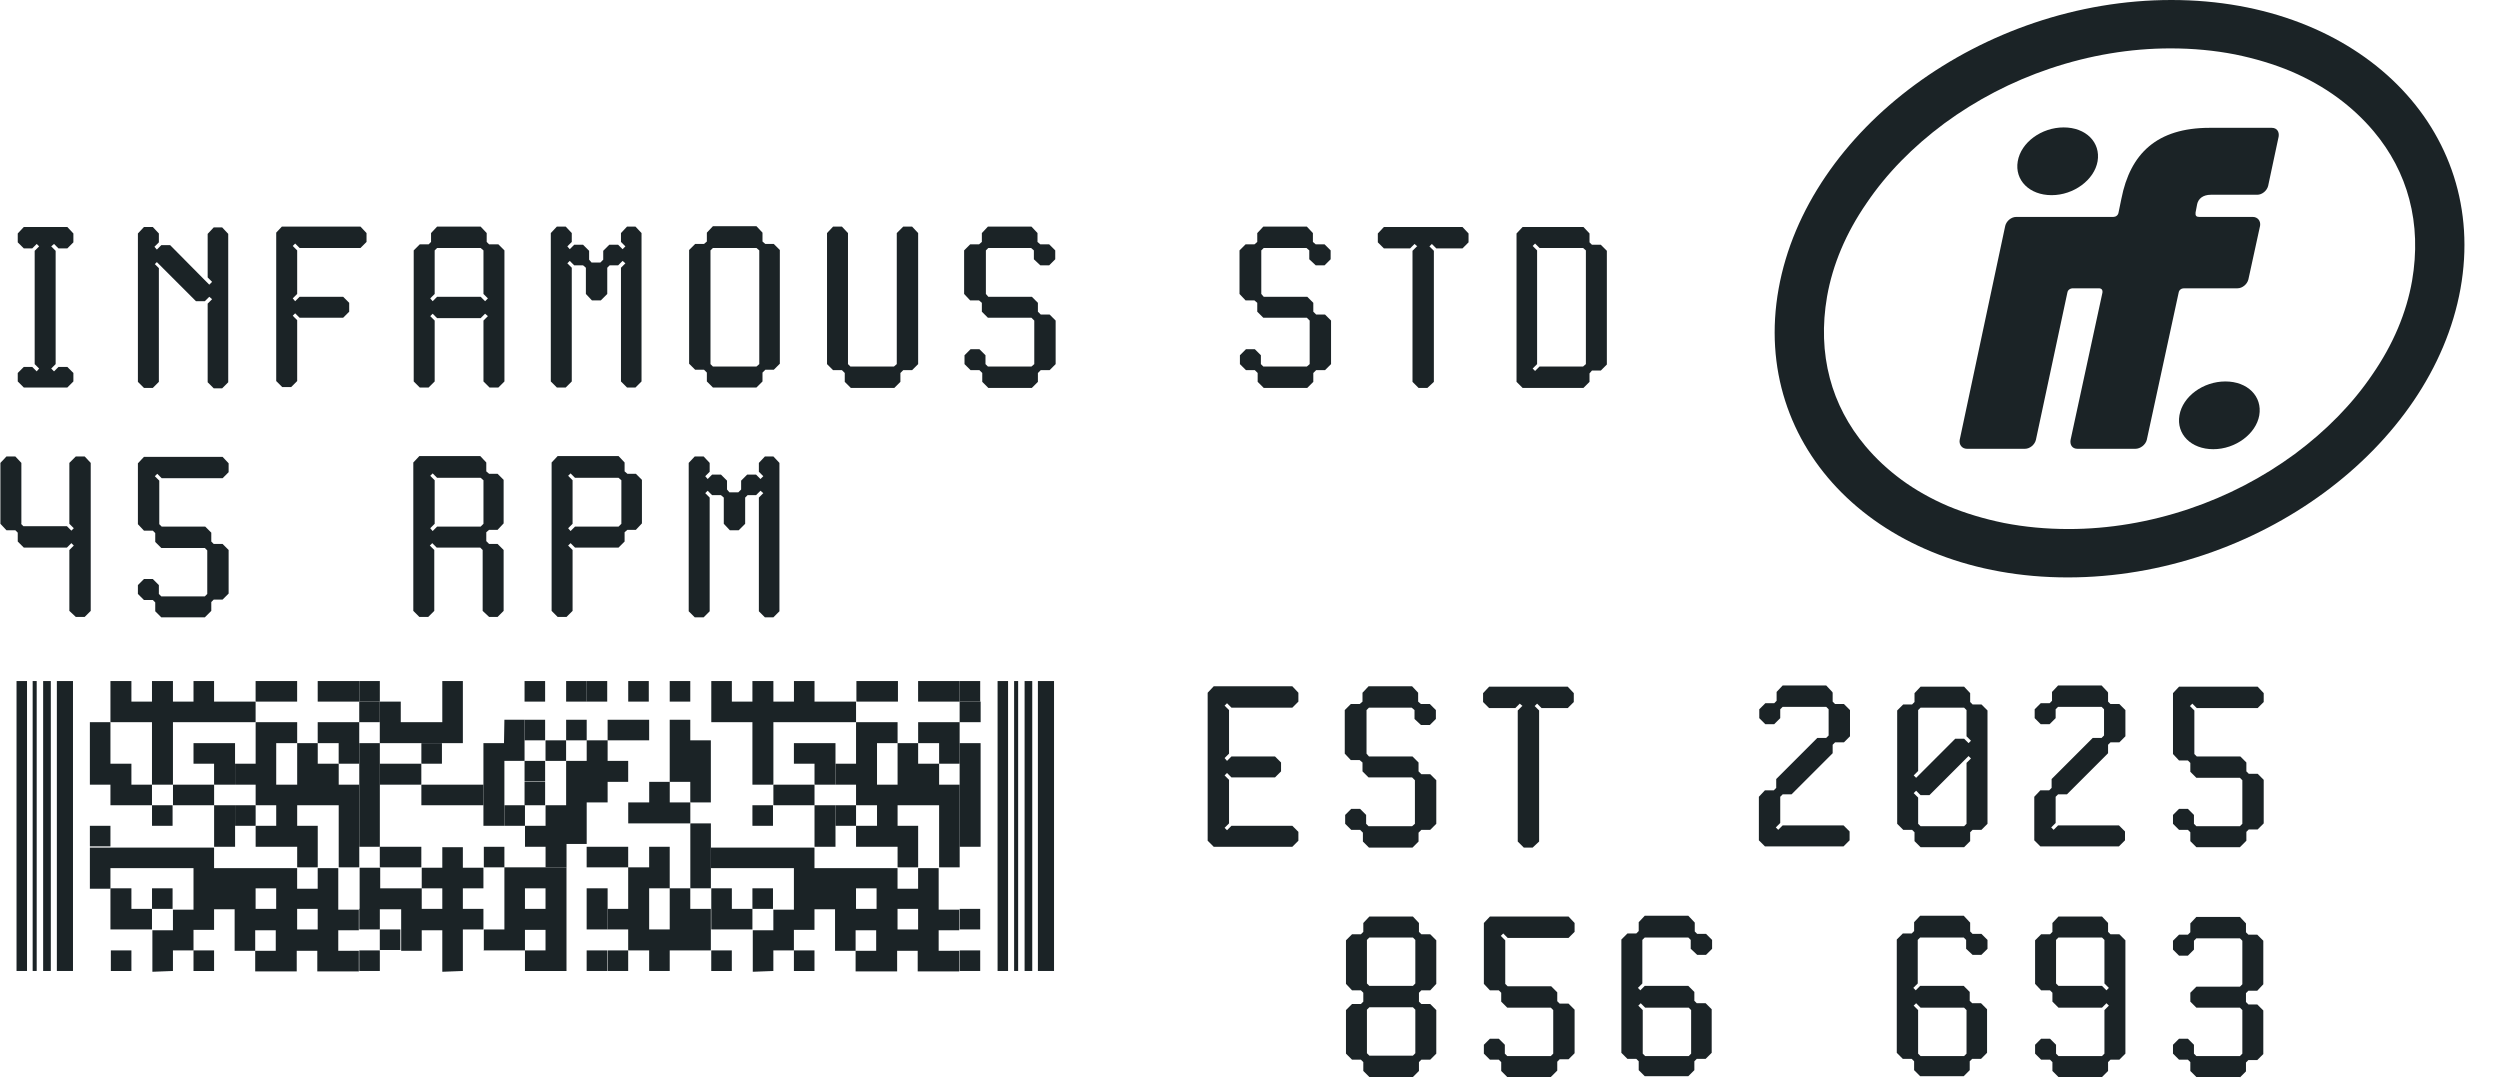 <svg width="62" height="27" viewBox="0 0 62 27" fill="none" xmlns="http://www.w3.org/2000/svg">
<path d="M53.83 1.2C54.38 1.2 54.92 1.25 55.43 1.35C55.92 1.45 56.39 1.59 56.82 1.77C57.24 1.95 57.63 2.17 57.97 2.42C58.31 2.67 58.61 2.95 58.87 3.26C59.29 3.76 59.59 4.33 59.75 4.94C59.92 5.58 59.94 6.26 59.82 6.96C59.68 7.76 59.35 8.54 58.84 9.28C58.34 10.02 57.69 10.68 56.91 11.26C56.12 11.84 55.24 12.3 54.29 12.62C53.31 12.95 52.3 13.12 51.3 13.12C50.75 13.12 50.21 13.07 49.7 12.97C49.21 12.87 48.74 12.73 48.31 12.55C47.89 12.37 47.5 12.15 47.16 11.9C46.82 11.65 46.52 11.37 46.26 11.06C45.84 10.56 45.54 9.99 45.38 9.38C45.21 8.74 45.19 8.06 45.31 7.36C45.45 6.56 45.78 5.78 46.29 5.04C46.79 4.3 47.44 3.64 48.22 3.06C49.01 2.48 49.89 2.02 50.84 1.7C51.82 1.37 52.83 1.2 53.83 1.2ZM53.85 0C49.18 0 44.82 3.21 44.11 7.16C43.4 11.11 46.61 14.32 51.28 14.32C55.95 14.32 60.31 11.11 61.02 7.16C61.73 3.21 58.52 0 53.85 0Z" fill="#1B2326"/>
<path d="M56.32 3.17H54.8C53.49 3.17 52.83 3.81 52.61 4.93L52.54 5.27C52.53 5.34 52.47 5.38 52.41 5.38H51.44H50C49.88 5.38 49.76 5.48 49.73 5.6L48.6 10.91C48.58 11.03 48.66 11.13 48.78 11.13H50.22C50.34 11.13 50.46 11.03 50.49 10.91L51.27 7.26C51.28 7.19 51.34 7.15 51.41 7.15H52.05C52.12 7.15 52.15 7.19 52.14 7.26L51.35 10.91C51.33 11.03 51.39 11.13 51.52 11.13H52.96C53.08 11.13 53.21 11.03 53.24 10.91L54.03 7.26C54.04 7.19 54.1 7.15 54.16 7.15H55.49C55.61 7.15 55.73 7.05 55.76 6.93L56.05 5.6C56.07 5.48 55.99 5.38 55.87 5.38H54.54C54.47 5.38 54.44 5.35 54.45 5.27L54.49 5.06C54.52 4.93 54.63 4.83 54.83 4.83H55.98C56.1 4.83 56.22 4.73 56.25 4.61L56.51 3.39C56.53 3.27 56.47 3.17 56.34 3.17H56.32Z" fill="#1B2326"/>
<path d="M52.02 4C51.94 4.46 51.43 4.84 50.88 4.84C50.33 4.84 49.96 4.47 50.04 4C50.12 3.53 50.63 3.16 51.18 3.16C51.73 3.16 52.1 3.53 52.02 4Z" fill="#1B2326"/>
<path d="M56.03 10.3C55.95 10.76 55.44 11.14 54.89 11.14C54.34 11.14 53.97 10.77 54.05 10.3C54.13 9.83 54.64 9.46 55.19 9.46C55.74 9.46 56.11 9.83 56.03 10.3Z" fill="#1B2326"/>
<path d="M0.97 6.11L0.91 6.05L0.8 6.16H0.59L0.44 6.01V5.79L0.59 5.63H1.67L1.82 5.79V6.01L1.67 6.16H1.45L1.34 6.05L1.27 6.11L1.38 6.22V9.03L1.27 9.14L1.34 9.21L1.45 9.1H1.67L1.82 9.25V9.46L1.67 9.61H0.59L0.44 9.46V9.25L0.59 9.1H0.8L0.91 9.21L0.97 9.14L0.86 9.03V6.22L0.97 6.11Z" fill="#1B2326"/>
<path d="M3.83 6.54L3.94 6.65V9.47L3.79 9.62H3.57L3.42 9.47V5.79L3.57 5.63H3.79L3.94 5.79V6.01L3.83 6.12L3.89 6.19L4 6.08H4.22L5.19 7.06L5.26 6.99L5.15 6.88V5.8L5.3 5.64H5.51L5.66 5.8V9.48L5.51 9.63H5.3L5.15 9.48V7.53L5.26 7.42L5.19 7.36L5.08 7.47H4.86L3.89 6.5L3.83 6.56V6.54Z" fill="#1B2326"/>
<path d="M6.84 5.78L6.99 5.62H8.94L9.09 5.78V6L8.94 6.15H7.43L7.32 6.04L7.26 6.1L7.37 6.21V7.29L7.26 7.4L7.32 7.47L7.43 7.36H8.51L8.66 7.51V7.73L8.51 7.88H7.43L7.32 7.77L7.26 7.83L7.37 7.94V9.45L7.22 9.6H7L6.85 9.45V5.77L6.84 5.78Z" fill="#1B2326"/>
<path d="M12.14 6.06H12.36L12.51 6.21V9.46L12.36 9.61H12.14L11.99 9.46V7.95L12.1 7.84L12.03 7.78L11.92 7.89H10.84L10.73 7.78L10.67 7.84L10.78 7.95V9.46L10.63 9.61H10.41L10.26 9.46V6.21L10.41 6.06H10.63L10.69 6V5.78L10.84 5.62H11.92L12.07 5.78V6L12.13 6.06H12.14ZM11.92 6.15H10.84L10.78 6.21V7.29L10.67 7.4L10.73 7.47L10.84 7.36H11.92L12.03 7.47L12.1 7.4L11.99 7.29V6.21L11.92 6.15Z" fill="#1B2326"/>
<path d="M15.34 6.58H15.12L15.06 6.64V7.29L14.9 7.45H14.68L14.53 7.29V6.64L14.46 6.58H14.24L14.13 6.47L14.07 6.53L14.18 6.64V9.46L14.03 9.61H13.81L13.66 9.46V5.78L13.81 5.62H14.03L14.18 5.78V6L14.07 6.11L14.13 6.18L14.24 6.07H14.46L14.61 6.22V6.44L14.67 6.51H14.89L14.96 6.44V6.22L15.11 6.07H15.33L15.44 6.18L15.51 6.11L15.4 6V5.78L15.55 5.62H15.76L15.91 5.78V9.46L15.76 9.61H15.55L15.4 9.46V6.64L15.51 6.53L15.44 6.47L15.33 6.58H15.34Z" fill="#1B2326"/>
<path d="M17.68 9.61L17.53 9.46V9.24L17.46 9.17H17.24L17.09 9.02V6.2L17.24 6.05H17.46L17.53 5.99V5.77L17.68 5.61H18.76L18.91 5.77V5.99L18.98 6.05H19.19L19.34 6.2V9.02L19.19 9.17H18.98L18.91 9.24V9.46L18.76 9.61H17.68ZM18.76 6.15H17.68L17.62 6.21V9.03L17.68 9.09H18.76L18.83 9.03V6.21L18.76 6.15Z" fill="#1B2326"/>
<path d="M22.24 5.78L22.4 5.62H22.62L22.77 5.78V9.03L22.62 9.18H22.4L22.33 9.25V9.47L22.18 9.62H21.1L20.95 9.47V9.25L20.88 9.18H20.66L20.51 9.03V5.78L20.66 5.62H20.88L21.03 5.78V9.03L21.09 9.09H22.17L22.24 9.03V5.78Z" fill="#1B2326"/>
<path d="M25.59 6.15H24.51L24.45 6.21V7.29L24.51 7.36H25.59L25.74 7.51V7.73L25.81 7.8H26.03L26.18 7.95V9.03L26.03 9.18H25.81L25.74 9.25V9.47L25.59 9.62H24.51L24.36 9.47V9.25L24.29 9.18H24.07L23.92 9.03V8.81L24.07 8.66H24.29L24.44 8.81V9.03L24.5 9.09H25.58L25.65 9.03V7.95L25.58 7.88H24.5L24.35 7.73V7.51L24.28 7.45H24.06L23.91 7.29V6.21L24.06 6.06H24.28L24.35 6V5.78L24.5 5.62H25.58L25.73 5.78V6L25.8 6.06H26.02L26.17 6.21V6.43L26.02 6.58H25.8L25.64 6.43V6.21L25.57 6.15H25.59Z" fill="#1B2326"/>
<path d="M32.42 6.15H31.34L31.28 6.21V7.29L31.34 7.36H32.42L32.57 7.51V7.73L32.64 7.8H32.86L33.01 7.95V9.03L32.86 9.18H32.64L32.57 9.25V9.47L32.42 9.62H31.34L31.19 9.47V9.25L31.12 9.18H30.9L30.75 9.03V8.81L30.9 8.66H31.12L31.27 8.81V9.03L31.33 9.09H32.41L32.48 9.03V7.95L32.41 7.88H31.33L31.18 7.73V7.51L31.11 7.45H30.89L30.74 7.29V6.21L30.89 6.06H31.11L31.18 6V5.78L31.33 5.62H32.41L32.56 5.78V6L32.63 6.06H32.85L33 6.21V6.43L32.85 6.58H32.63L32.47 6.43V6.21L32.4 6.15H32.42Z" fill="#1B2326"/>
<path d="M35.15 6.11L35.08 6.05L34.97 6.16H34.32L34.17 6.01V5.79L34.32 5.63H36.27L36.42 5.79V6.01L36.27 6.16H35.62L35.51 6.05L35.45 6.11L35.56 6.22V9.47L35.4 9.62H35.18L35.03 9.47V6.22L35.14 6.11H35.15Z" fill="#1B2326"/>
<path d="M39.42 9.25V9.47L39.27 9.62H37.76L37.61 9.47V5.79L37.76 5.63H39.27L39.42 5.79V6.01L39.48 6.07H39.7L39.85 6.22V9.04L39.7 9.19H39.48L39.42 9.26V9.25ZM39.26 6.15H38.18L38.07 6.04L38.01 6.1L38.12 6.21V9.03L38.01 9.14L38.07 9.2L38.18 9.09H39.26L39.33 9.03V6.21L39.26 6.15Z" fill="#1B2326"/>
<path d="M0.52 12.99L0.58 13.05H1.66L1.77 13.16L1.83 13.1L1.72 12.99V11.48L1.88 11.32H2.1L2.25 11.48V15.15L2.1 15.3H1.88L1.72 15.15V13.64L1.83 13.53L1.77 13.47L1.66 13.58H0.59L0.44 13.43V13.21L0.38 13.15H0.16L0.01 12.99V11.48L0.16 11.32H0.38L0.53 11.48V12.99H0.52Z" fill="#1B2326"/>
<path d="M5.08 15.31H4L3.85 15.16V14.94L3.79 14.88H3.57L3.42 14.73V14.51L3.57 14.36H3.79L3.94 14.51V14.73L4 14.79H5.08L5.14 14.73V13.65L5.08 13.59H4L3.85 13.44V13.22L3.79 13.16H3.57L3.42 13V11.49L3.57 11.33H5.52L5.67 11.49V11.71L5.52 11.86H4.01L3.9 11.75L3.84 11.81L3.95 11.92V13L4.01 13.06H5.09L5.24 13.21V13.43L5.3 13.49H5.52L5.67 13.64V14.72L5.52 14.87H5.3L5.24 14.93V15.15L5.09 15.3L5.08 15.31Z" fill="#1B2326"/>
<path d="M11.98 13.65L11.91 13.58H10.83L10.72 13.47L10.66 13.53L10.77 13.64V15.15L10.62 15.3H10.4L10.25 15.15V11.47L10.4 11.31H11.91L12.06 11.47V11.69L12.13 11.75H12.34L12.49 11.9V12.98L12.34 13.14H12.13L12.06 13.2V13.42L12.13 13.49H12.34L12.49 13.64V15.15L12.34 15.3H12.13L11.97 15.15V13.64L11.98 13.65ZM11.92 11.85H10.84L10.73 11.74L10.67 11.8L10.78 11.91V12.99L10.67 13.1L10.73 13.17L10.84 13.06H11.92L11.99 12.99V11.91L11.92 11.85Z" fill="#1B2326"/>
<path d="M15.49 13.21V13.43L15.34 13.58H14.26L14.15 13.47L14.09 13.53L14.2 13.64V15.15L14.05 15.3H13.83L13.68 15.15V11.47L13.83 11.31H15.34L15.49 11.47V11.69L15.56 11.75H15.77L15.92 11.9V12.98L15.77 13.14H15.56L15.49 13.2V13.21ZM15.34 11.85H14.26L14.15 11.74L14.09 11.8L14.2 11.91V12.99L14.09 13.1L14.15 13.17L14.26 13.06H15.34L15.41 12.99V11.91L15.34 11.85Z" fill="#1B2326"/>
<path d="M18.76 12.28H18.54L18.48 12.34V12.99L18.32 13.15H18.1L17.95 12.99V12.34L17.88 12.28H17.66L17.55 12.17L17.49 12.23L17.6 12.34V15.16L17.45 15.31H17.23L17.08 15.16V11.48L17.23 11.32H17.45L17.6 11.48V11.7L17.49 11.81L17.55 11.88L17.66 11.77H17.88L18.03 11.92V12.14L18.09 12.21H18.31L18.38 12.14V11.92L18.53 11.77H18.75L18.86 11.88L18.93 11.81L18.82 11.7V11.48L18.97 11.32H19.18L19.33 11.48V15.16L19.18 15.31H18.97L18.82 15.16V12.34L18.93 12.23L18.86 12.17L18.75 12.28H18.76Z" fill="#1B2326"/>
<path d="M29.95 17.18L30.1 17.02H32.05L32.2 17.18V17.4L32.05 17.55H30.54L30.43 17.44L30.37 17.5L30.48 17.61V18.69L30.37 18.8L30.43 18.87L30.54 18.76H31.62L31.77 18.91V19.13L31.62 19.28H30.54L30.43 19.17L30.37 19.23L30.48 19.34V20.42L30.37 20.53L30.43 20.59L30.54 20.48H32.05L32.2 20.63V20.85L32.05 21H30.1L29.95 20.85V17.17V17.18Z" fill="#1B2326"/>
<path d="M35.03 17.55H33.95L33.89 17.61V18.69L33.95 18.76H35.03L35.18 18.91V19.13L35.25 19.2H35.47L35.62 19.35V20.43L35.47 20.58H35.25L35.18 20.65V20.87L35.03 21.02H33.95L33.8 20.87V20.65L33.73 20.58H33.51L33.36 20.43V20.21L33.51 20.06H33.73L33.88 20.21V20.43L33.94 20.49H35.02L35.09 20.43V19.35L35.02 19.28H33.94L33.79 19.13V18.91L33.72 18.85H33.5L33.35 18.69V17.61L33.5 17.46H33.72L33.79 17.4V17.18L33.94 17.02H35.02L35.17 17.18V17.4L35.24 17.46H35.46L35.61 17.61V17.83L35.46 17.98H35.24L35.08 17.83V17.61L35.01 17.55H35.03Z" fill="#1B2326"/>
<path d="M37.76 17.51L37.69 17.45L37.58 17.56H36.93L36.78 17.41V17.19L36.93 17.03H38.88L39.03 17.19V17.41L38.88 17.56H38.23L38.12 17.45L38.06 17.51L38.17 17.62V20.87L38.01 21.02H37.79L37.64 20.87V17.62L37.75 17.51H37.76Z" fill="#1B2326"/>
<path d="M45.45 17.18V17.4L45.51 17.46H45.73L45.88 17.61V18.26L45.73 18.41H45.51L45.45 18.47V18.68L44.43 19.7H44.21L44.15 19.76V20.41L44.04 20.52L44.1 20.58L44.21 20.47H45.72L45.87 20.62V20.84L45.72 20.99H43.77L43.62 20.84V19.76L43.77 19.6H43.99L44.05 19.54V19.32L45.07 18.3H45.29L45.35 18.24V17.59L45.29 17.53H44.21L44.15 17.59V17.81L44 17.96H43.78L43.63 17.81V17.59L43.78 17.44H44L44.06 17.38V17.16L44.21 17H45.29L45.44 17.16L45.45 17.18Z" fill="#1B2326"/>
<path d="M48.71 17.03L48.86 17.19V17.41L48.92 17.47H49.14L49.29 17.62V20.43L49.14 20.58H48.92L48.86 20.64V20.86L48.71 21.01H47.63L47.48 20.86V20.64L47.42 20.58H47.2L47.05 20.43V17.62L47.2 17.47H47.42L47.48 17.41V17.19L47.63 17.03H48.71ZM47.63 17.55L47.57 17.61V19.12L47.46 19.23L47.52 19.29L48.49 18.32H48.71L48.82 18.43L48.88 18.37L48.77 18.26V17.61L48.71 17.55H47.63ZM47.46 19.67L47.57 19.78V20.43L47.63 20.49H48.71L48.77 20.43V18.92L48.88 18.81L48.82 18.75L47.85 19.72H47.63L47.52 19.61L47.46 19.67Z" fill="#1B2326"/>
<path d="M52.28 17.18V17.4L52.34 17.46H52.56L52.71 17.61V18.26L52.56 18.41H52.34L52.28 18.47V18.68L51.26 19.7H51.04L50.98 19.76V20.41L50.87 20.52L50.93 20.58L51.04 20.47H52.55L52.7 20.62V20.84L52.55 20.99H50.6L50.45 20.84V19.76L50.6 19.6H50.82L50.88 19.54V19.32L51.9 18.3H52.12L52.18 18.24V17.59L52.12 17.53H51.04L50.98 17.59V17.81L50.83 17.96H50.61L50.46 17.81V17.59L50.61 17.44H50.83L50.89 17.38V17.16L51.04 17H52.12L52.27 17.16L52.28 17.18Z" fill="#1B2326"/>
<path d="M55.55 21.01H54.47L54.32 20.86V20.64L54.26 20.58H54.04L53.89 20.43V20.21L54.04 20.06H54.26L54.41 20.21V20.43L54.47 20.49H55.55L55.61 20.43V19.35L55.55 19.29H54.47L54.32 19.14V18.92L54.26 18.86H54.04L53.89 18.7V17.19L54.04 17.03H55.99L56.14 17.19V17.41L55.99 17.56H54.48L54.37 17.45L54.31 17.51L54.42 17.62V18.7L54.48 18.76H55.56L55.71 18.91V19.13L55.77 19.19H55.99L56.14 19.34V20.42L55.99 20.57H55.77L55.71 20.63V20.85L55.56 21L55.55 21.01Z" fill="#1B2326"/>
<path d="M35.04 26.71H33.96L33.81 26.56V26.34L33.75 26.28H33.53L33.38 26.13V25.05L33.53 24.9H33.75L33.81 24.84V24.62L33.75 24.56H33.53L33.38 24.4V23.32L33.53 23.17H33.75L33.81 23.11V22.89L33.96 22.73H35.04L35.19 22.89V23.11L35.25 23.17H35.47L35.62 23.32V24.4L35.47 24.56H35.25L35.19 24.62V24.84L35.25 24.9H35.47L35.62 25.05V26.13L35.47 26.28H35.25L35.19 26.34V26.56L35.04 26.71ZM33.96 23.25L33.9 23.31V24.39L33.96 24.45H35.04L35.1 24.39V23.31L35.04 23.25H33.96ZM35.04 24.98H33.96L33.9 25.04V26.12L33.96 26.18H35.04L35.1 26.12V25.04L35.04 24.98Z" fill="#1B2326"/>
<path d="M38.46 26.71H37.38L37.23 26.56V26.34L37.17 26.28H36.95L36.8 26.13V25.91L36.95 25.76H37.17L37.32 25.91V26.13L37.38 26.19H38.46L38.52 26.13V25.05L38.46 24.99H37.38L37.23 24.84V24.62L37.17 24.56H36.95L36.8 24.4V22.89L36.95 22.73H38.9L39.05 22.89V23.11L38.9 23.26H37.39L37.28 23.15L37.22 23.21L37.33 23.32V24.4L37.39 24.46H38.47L38.62 24.61V24.83L38.68 24.89H38.9L39.05 25.04V26.12L38.9 26.27H38.68L38.62 26.33V26.55L38.47 26.7L38.46 26.71Z" fill="#1B2326"/>
<path d="M42.03 22.88V23.1L42.09 23.16H42.31L42.46 23.31V23.53L42.31 23.68H42.09L41.93 23.53V23.31L41.87 23.25H40.79L40.73 23.31V24.39L40.62 24.5L40.68 24.56L40.79 24.45H41.87L42.02 24.6V24.82L42.08 24.88H42.3L42.45 25.03V26.11L42.3 26.26H42.08L42.02 26.32V26.54L41.87 26.69H40.79L40.64 26.54V26.32L40.58 26.26H40.36L40.21 26.11V23.3L40.36 23.15H40.58L40.64 23.09V22.87L40.79 22.71H41.87L42.02 22.87L42.03 22.88ZM41.88 26.19L41.94 26.13V25.05L41.88 24.99H40.8L40.69 24.88L40.63 24.94L40.74 25.05V26.13L40.8 26.19H41.88Z" fill="#1B2326"/>
<path d="M48.86 22.88V23.1L48.919 23.16H49.139L49.29 23.31V23.53L49.139 23.68H48.919L48.76 23.53V23.31L48.7 23.25H47.62L47.56 23.31V24.39L47.45 24.5L47.51 24.56L47.62 24.45H48.7L48.849 24.6V24.82L48.91 24.88H49.13L49.279 25.03V26.11L49.13 26.26H48.91L48.849 26.32V26.54L48.7 26.69H47.62L47.47 26.54V26.32L47.41 26.26H47.19L47.04 26.11V23.3L47.19 23.15H47.41L47.47 23.09V22.87L47.62 22.71H48.7L48.849 22.87L48.86 22.88ZM48.709 26.19L48.77 26.13V25.05L48.709 24.99H47.63L47.52 24.88L47.459 24.94L47.569 25.05V26.13L47.63 26.19H48.709Z" fill="#1B2326"/>
<path d="M52.13 26.71H51.05L50.9 26.56V26.34L50.84 26.28H50.62L50.47 26.13V25.91L50.62 25.76H50.84L50.99 25.91V26.13L51.05 26.19H52.13L52.19 26.13V25.05L52.3 24.94L52.24 24.88L52.13 24.99H51.05L50.9 24.84V24.62L50.84 24.56H50.62L50.47 24.4V23.32L50.62 23.17H50.84L50.9 23.11V22.89L51.05 22.73H52.13L52.28 22.89V23.11L52.34 23.17H52.56L52.71 23.32V26.13L52.56 26.28H52.34L52.28 26.34V26.56L52.13 26.71ZM52.19 24.39V23.31L52.13 23.25H51.05L50.99 23.31V24.39L51.05 24.45H52.13L52.24 24.56L52.3 24.5L52.19 24.39Z" fill="#1B2326"/>
<path d="M55.55 26.71H54.47L54.32 26.56V26.34L54.26 26.28H54.04L53.89 26.13V25.91L54.04 25.76H54.26L54.41 25.91V26.13L54.47 26.19H55.55L55.61 26.13V25.05L55.55 24.99H54.47L54.32 24.84V24.62L54.47 24.47H55.55L55.61 24.41V23.33L55.55 23.27H54.47L54.41 23.33V23.55L54.26 23.7H54.04L53.89 23.55V23.33L54.04 23.18H54.26L54.32 23.12V22.9L54.47 22.74H55.55L55.7 22.9V23.12L55.76 23.18H55.98L56.13 23.33V24.41L55.98 24.57H55.76L55.7 24.63V24.85L55.76 24.91H55.98L56.13 25.06V26.14L55.98 26.29H55.76L55.7 26.35V26.57L55.55 26.72V26.71Z" fill="#1B2326"/>
<path d="M1.81 16.89H1.41V24.08H1.81V16.89Z" fill="#1B2326"/>
<path d="M0.67 16.89H0.41V24.08H0.67V16.89Z" fill="#1B2326"/>
<path d="M1.26 16.89H1.07V24.08H1.26V16.89Z" fill="#1B2326"/>
<path d="M0.91 16.89H0.81V24.08H0.91V16.89Z" fill="#1B2326"/>
<path d="M26.14 16.89H25.74V24.08H26.14V16.89Z" fill="#1B2326"/>
<path d="M25 16.89H24.74V24.08H25V16.89Z" fill="#1B2326"/>
<path d="M25.6 16.89H25.41V24.08H25.6V16.89Z" fill="#1B2326"/>
<path d="M25.25 16.89H25.15V24.08H25.25V16.89Z" fill="#1B2326"/>
<path d="M11.479 24.08V23.05H11.989V22.54H11.479V22.03H11.989V21.52H11.479V21.01H10.969V21.52H10.459V22.03H10.969V22.54H10.459V22.03H9.429V21.52H8.919V22.55H9.949V23.58H10.459V23.07H10.969V24.1M11.989 23.57H13.019V23.06H13.529V23.57H13.019V24.08H14.049V21.51H12.509V21H11.999V21.51H12.509V23.05H11.999V23.56L11.989 23.57ZM13.019 22.03H13.529V22.54H13.019V22.03Z" fill="#1B2326"/>
<path d="M9.939 21.51H10.449V21H9.939H9.419V21.51H9.939Z" fill="#1B2326"/>
<path d="M9.929 23.05H9.419V23.56H9.929V23.05Z" fill="#1B2326"/>
<path d="M9.42 19.97V19.46V18.94V18.43H8.91V18.94V19.46V19.97V20.48V21H9.42V20.48V19.97Z" fill="#1B2326"/>
<path d="M9.42 22.54H8.91V23.05H9.42V22.54Z" fill="#1B2326"/>
<path d="M9.42 23.57H8.91V24.08H9.42V23.57Z" fill="#1B2326"/>
<path d="M8.399 17.91H7.879V18.43H8.399V18.94H8.909V18.43V17.91H9.419V17.4H8.909V17.91H8.399Z" fill="#1B2326"/>
<path d="M3.259 24.08V23.57H2.749V24.08H3.259ZM4.289 24.08V23.57H4.799V23.06H5.309V22.55H5.819V23.58H6.329V23.07H6.839V23.58H6.329V24.09H7.359V23.58H7.869V24.09H8.899V23.58H8.389V23.07H8.899V22.56H8.389V21.53H7.879V22.04H7.369V21.53H5.309V21.02H2.229V21.53V22.04H2.739V21.53H4.799V22.56H4.289V23.07H3.779V24.1M5.309 24.08V23.57H4.799V24.08H5.309ZM6.339 22.54V22.03H6.849V22.54H6.339ZM7.879 23.05H7.369V22.54H7.879V23.05Z" fill="#1B2326"/>
<path d="M7.88 18.43H7.37V18.94V19.46H6.85V18.94V18.43H7.37V17.91H6.85H6.34V18.43V18.94H5.83V19.46H6.34V19.97H6.85V20.48H6.34V21H6.85H7.37V21.51H7.88V21V20.48H7.37V19.97H7.88H8.4V20.48V21V21.51H8.91V21V20.48V19.97V19.46H8.4V18.94H7.88V18.43Z" fill="#1B2326"/>
<path d="M6.34 19.97H5.83V20.48H6.34V19.97Z" fill="#1B2326"/>
<path d="M5.829 18.94V18.43H5.309H4.799V18.94H5.309V19.46H5.829V18.94Z" fill="#1B2326"/>
<path d="M5.83 20.48V19.97H5.31V19.46H4.8H4.29V19.97H4.8H5.31V20.48V21H5.83V20.48Z" fill="#1B2326"/>
<path d="M14.039 18.36H13.529V18.87H14.039V18.36Z" fill="#1B2326"/>
<path d="M13.519 18.87H13.009V19.38H13.519V18.87Z" fill="#1B2326"/>
<path d="M13.519 19.39H13.009V19.97H13.519V19.39Z" fill="#1B2326"/>
<path d="M13.519 17.85H13.009V18.36H13.519V17.85Z" fill="#1B2326"/>
<path d="M17.12 20.93V21.44V22.03H17.63V21.44V20.93V20.42H17.12V20.93Z" fill="#1B2326"/>
<path d="M16.609 22.54V23.05H16.099V22.54V22.03H16.609V21.51V21H16.099V21.51H15.579V21H15.069H14.549V21.51H15.069H15.579V22.03V22.54H15.069V23.05H15.579V23.57H16.099V24.08H16.609V23.57H17.119H17.629V23.05V22.54H17.119V22.03H16.609V22.54Z" fill="#1B2326"/>
<path d="M13.019 19.97H12.509V20.48H13.019V19.97Z" fill="#1B2326"/>
<path d="M11.48 19.97H11.99V19.46H11.48H10.97H10.45V19.97H10.97H11.48Z" fill="#1B2326"/>
<path d="M15.579 23.57H15.069V24.08H15.579V23.57Z" fill="#1B2326"/>
<path d="M15.069 22.54V22.03H14.549V22.54V23.05H15.069V22.54Z" fill="#1B2326"/>
<path d="M15.059 23.57H14.549V24.08H15.059V23.57Z" fill="#1B2326"/>
<path d="M10.96 18.43H10.45V18.94H10.96V18.43Z" fill="#1B2326"/>
<path d="M10.449 18.94H9.939H9.419V19.46H9.939H10.449V18.94Z" fill="#1B2326"/>
<path d="M4.28 22.03H3.77V22.54H4.28V22.03Z" fill="#1B2326"/>
<path d="M3.259 22.54V22.03H2.739V22.54V23.05H3.259H3.769V22.54H3.259Z" fill="#1B2326"/>
<path d="M11.479 17.91V17.4V16.89H10.969V17.4V17.91H10.449H9.939V17.4H9.419V17.91V18.43H9.939H10.449H11.479V17.91Z" fill="#1B2326"/>
<path d="M12.509 17.85L12.499 18.43H11.989V18.94V19.46V19.97V20.48H12.509V19.97V19.46V18.94V18.87H13.009V18.36V17.85H12.509Z" fill="#1B2326"/>
<path d="M9.42 16.89H8.91V17.4H9.42V16.89Z" fill="#1B2326"/>
<path d="M14.55 16.89H14.04V17.4H14.55V16.89Z" fill="#1B2326"/>
<path d="M17.119 16.89H16.609V17.4H17.119V16.89Z" fill="#1B2326"/>
<path d="M17.119 17.85H16.609V18.36V18.87V19.39H17.119V19.9H17.629V19.39V18.87V18.36H17.119V17.85Z" fill="#1B2326"/>
<path d="M13.519 16.89H13.009V17.4H13.519V16.89Z" fill="#1B2326"/>
<path d="M16.09 16.89H15.58V17.4H16.09V16.89Z" fill="#1B2326"/>
<path d="M7.879 16.89V17.4H8.909V16.89H7.879ZM6.849 16.89H6.339V17.4H7.369V16.89H6.859H6.849Z" fill="#1B2326"/>
<path d="M15.059 16.89H14.549V17.4H15.059V16.89Z" fill="#1B2326"/>
<path d="M14.55 19.9H15.069V19.39H15.579V18.87H15.069V18.36H15.579H16.099V17.85H15.579H15.069V18.36H14.55V17.85H14.04V18.36H14.55V18.87H14.04V19.39V19.9V19.97H13.53V20.48H13.02V21H13.53V21.51H14.05V21V20.93H14.55V20.42V19.9Z" fill="#1B2326"/>
<path d="M16.1 19.39V19.9H15.58V20.42H16.1H16.61H17.12V19.9H16.61V19.39H16.1Z" fill="#1B2326"/>
<path d="M4.28 19.97H3.77V20.48H4.28V19.97Z" fill="#1B2326"/>
<path d="M3.769 17.91V18.43V18.94V19.46H4.289V18.94V18.43V17.91H4.799H5.309H5.829H6.339V17.4H5.829H5.309V16.89H4.799V17.4H4.289V16.89H3.769V17.4H3.259V16.89H2.739V17.4V17.91H3.259H3.769Z" fill="#1B2326"/>
<path d="M3.259 19.46V18.94H2.739V18.43V17.91H2.229V18.43V18.94V19.46H2.739V19.97H3.259H3.769V19.46H3.259Z" fill="#1B2326"/>
<path d="M2.739 20.48H2.229V20.99H2.739V20.48Z" fill="#1B2326"/>
<path d="M24.319 19.97V19.46V18.94V18.43H23.799V18.94V19.46V19.97V20.48V21H24.319V20.48V19.97Z" fill="#1B2326"/>
<path d="M24.309 22.54H23.799V23.05H24.309V22.54Z" fill="#1B2326"/>
<path d="M24.309 23.57H23.799V24.08H24.309V23.57Z" fill="#1B2326"/>
<path d="M23.29 17.91H22.77V18.43H23.29V18.94H23.799V18.43V17.91H24.32V17.4H23.799V17.91H23.29Z" fill="#1B2326"/>
<path d="M18.149 24.08V23.57H17.639V24.08H18.149ZM19.179 24.08V23.57H19.689V23.06H20.199V22.55H20.709V23.58H21.219V23.07H21.729V23.58H21.219V24.09H22.249V23.58H22.759V24.09H23.789V23.58H23.279V23.07H23.789V22.56H23.279V21.53H22.769V22.04H22.259V21.53H20.199V21.02H17.629V21.53H19.689V22.56H19.179V23.07H18.669V24.1M20.199 24.08V23.57H19.689V24.08H20.199ZM21.229 22.54V22.03H21.739V22.54H21.229ZM22.769 23.05H22.259V22.54H22.769V23.05Z" fill="#1B2326"/>
<path d="M22.77 18.43H22.26V18.94V19.46H21.75V18.94V18.43H22.26V17.91H21.75H21.23V18.43V18.94H20.72V19.46H21.23V19.97H21.75V20.48H21.23V21H21.75H22.26V21.51H22.77V21V20.48H22.26V19.97H22.77H23.29V20.48V21V21.51H23.8V21V20.48V19.97V19.46H23.29V18.94H22.77V18.43Z" fill="#1B2326"/>
<path d="M21.23 19.97H20.72V20.48H21.23V19.97Z" fill="#1B2326"/>
<path d="M20.72 18.94V18.43H20.2H19.689V18.94H20.2V19.46H20.72V18.94Z" fill="#1B2326"/>
<path d="M20.72 20.48V19.97H20.2V19.46H19.69H19.18V19.97H19.69H20.2V20.48V21H20.72V20.48Z" fill="#1B2326"/>
<path d="M19.17 22.03H18.66V22.54H19.17V22.03Z" fill="#1B2326"/>
<path d="M18.15 22.54V22.03H17.64V22.54V23.05H18.15H18.66V22.54H18.15Z" fill="#1B2326"/>
<path d="M24.309 16.89H23.799V17.4H24.309V16.89Z" fill="#1B2326"/>
<path d="M22.769 16.89V17.4H23.799V16.89H22.769ZM21.749 16.89H21.239V17.4H22.269V16.89H21.759H21.749Z" fill="#1B2326"/>
<path d="M19.17 19.97H18.66V20.48H19.17V19.97Z" fill="#1B2326"/>
<path d="M18.66 17.91V18.43V18.94V19.46H19.18V18.94V18.43V17.91H19.69H20.2H20.72H21.23V17.4H20.72H20.2V16.89H19.69V17.4H19.18V16.89H18.66V17.4H18.15V16.89H17.64V17.4V17.91H18.15H18.66Z" fill="#1B2326"/>
</svg>
